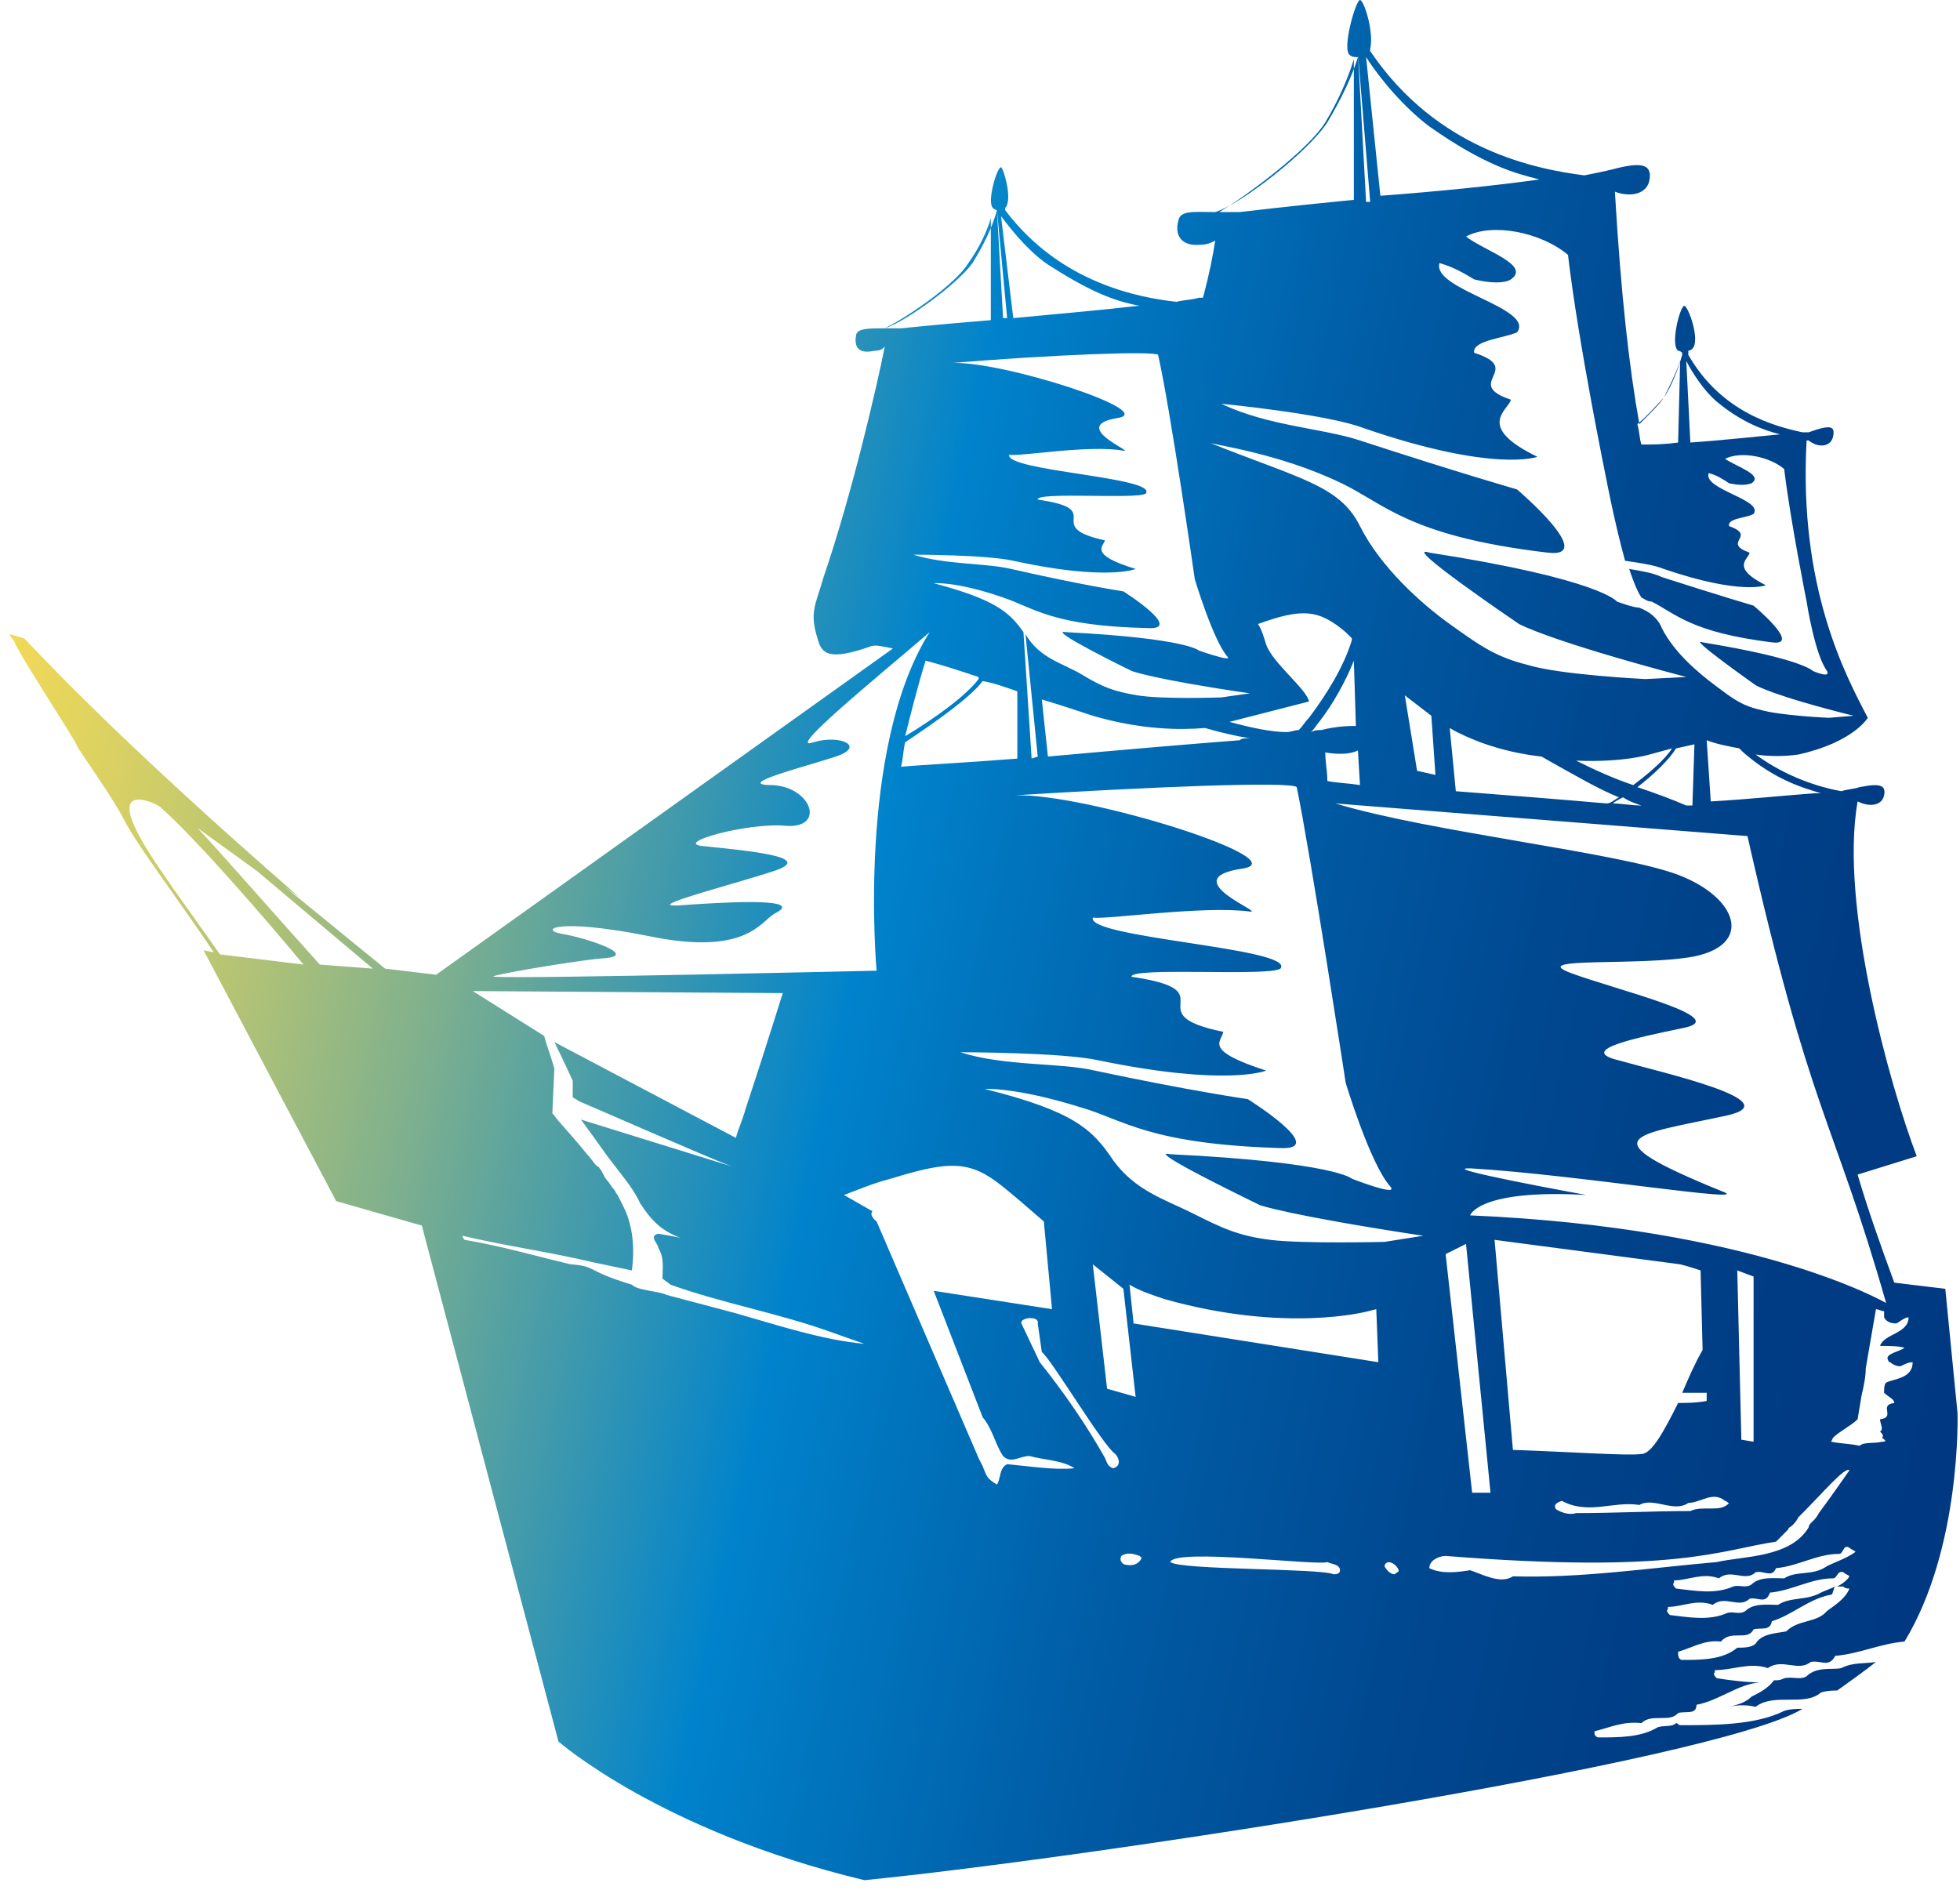 <svg width="140" height="135" viewBox="0 0 140 135" fill="none" xmlns="http://www.w3.org/2000/svg">
<path d="M129.044 119.746C128.607 120.037 128.024 119.746 127.441 119.892C127.15 120.037 127.004 120.037 126.713 120.037C126.276 120.62 125.693 120.911 125.11 121.203C124.673 121.64 124.091 121.785 123.508 121.931C124.091 121.785 124.819 121.785 125.402 121.931C126.713 120.911 128.898 121.931 130.063 120.911C130.5 120.766 130.937 120.766 131.229 120.766C132.249 120.037 133.268 119.309 133.997 118.726C133.123 118.872 132.394 118.726 131.52 119.163C130.937 119.309 129.772 119.018 129.044 119.746ZM138.95 92.067L135.308 91.63C134.288 88.862 133.414 86.386 132.686 83.909L136.91 82.598C135.016 77.645 131.374 64.68 132.686 57.251C133.56 57.688 134.434 57.542 134.579 56.814C134.725 56.085 134.288 55.94 132.831 56.231C132.394 56.377 131.957 56.377 131.52 56.522C129.918 56.231 127.587 55.503 125.402 53.9C126.422 54.046 127.441 54.046 128.461 53.9C132.394 53.026 133.414 51.278 133.414 51.278C131.812 48.219 128.461 41.955 129.044 31.466H129.189C129.918 32.049 130.792 31.903 130.937 31.175C131.083 30.446 130.792 30.301 129.189 30.883H128.752C126.713 30.446 122.925 29.427 120.594 25.348V25.056C120.74 25.056 120.886 24.911 120.886 24.911C121.469 24.328 120.594 21.851 120.303 21.851C120.012 21.851 119.283 24.619 119.866 25.056C119.866 25.056 120.012 25.056 120.157 25.202V25.348C119.866 26.367 119.429 27.533 118.846 28.407C118.555 28.844 117.827 29.572 117.098 30.301C116.37 26.222 115.787 21.123 115.35 13.694C116.516 14.131 117.681 13.839 117.827 12.819C117.972 11.8 117.39 11.508 115.204 12.091C114.622 12.237 113.893 12.383 113.165 12.528C109.814 12.091 102.676 10.78 97.869 3.642V3.496C98.16 2.331 97.432 0 97.141 0C96.849 0 95.829 3.496 96.412 3.933C96.412 3.933 96.558 4.079 96.849 4.079H96.995C96.558 5.536 95.684 7.284 94.81 8.741C93.499 10.78 88.691 14.568 86.798 15.15C85.341 15.15 84.321 15.005 84.175 15.733C83.884 16.753 84.321 17.627 85.778 17.481C86.215 17.481 86.506 17.335 86.798 17.19C86.652 18.209 86.361 19.666 85.924 21.269H85.632C85.195 21.414 84.612 21.414 84.03 21.56C81.407 21.269 75.726 20.249 71.793 15.005V14.859C72.376 14.276 71.647 11.945 71.502 11.945C71.21 11.945 70.482 14.422 70.919 14.859C70.919 14.859 71.064 15.005 71.21 15.005C70.919 16.17 70.191 17.627 69.462 18.792C68.442 20.249 64.655 23.017 63.198 23.454C62.033 23.454 61.304 23.454 61.158 23.891C61.013 24.619 61.158 25.348 62.47 25.056C62.907 25.056 63.052 24.911 63.198 24.765C62.615 27.678 60.867 35.254 58.828 41.226C58.245 43.266 57.808 43.703 58.391 45.597C58.682 46.762 59.265 47.199 62.178 46.179C62.47 46.034 63.052 46.179 63.781 46.325L31.149 69.633L27.507 69.196L20.369 63.369L21.389 64.098C7.987 52.444 2.597 46.471 1.723 45.597L0.703 45.305C0.703 45.451 0.849 45.597 0.994 45.742C1.14 46.471 5.51 53.026 5.51 53.318C5.656 53.609 8.132 57.105 8.861 58.562C9.735 60.31 12.94 64.535 15.271 68.031L14.542 67.885L24.011 85.803L30.13 87.551L39.89 124.408C39.89 124.408 47.174 130.817 61.741 134.314C77.911 132.711 122.488 125.864 128.752 122.077C128.315 122.077 127.878 122.077 127.441 122.222C125.402 123.242 122.488 123.242 120.012 123.242C119.866 123.242 119.866 123.096 119.72 123.096C119.429 123.388 118.846 123.242 118.409 123.388C117.244 124.116 115.641 124.116 114.185 124.116C114.039 124.116 113.893 123.971 113.893 123.825V123.679C115.059 123.388 115.933 122.951 117.244 123.096C117.972 122.368 119.283 123.096 119.866 122.368C120.449 122.222 121.177 122.514 121.177 121.785C122.78 121.494 124.091 120.329 125.693 120.183C124.673 120.183 123.654 120.037 122.634 119.892C122.488 119.746 122.343 119.6 122.488 119.455V119.309C123.799 119.309 124.965 118.726 126.276 119.163C127.296 118.435 128.461 119.455 129.335 118.726C130.063 118.58 130.646 119.163 131.083 118.289C132.831 118.143 134.288 117.415 136.036 117.269C140.115 110.568 139.824 100.954 139.824 100.954L138.95 92.067ZM15.707 68.177C13.377 64.826 10.609 61.184 9.735 59.29C7.987 55.794 11.483 57.542 11.483 57.688C13.959 59.873 18.767 65.409 21.68 68.905L15.707 68.177ZM22.846 68.905C20.078 65.846 16.145 61.33 14.105 59.145L18.33 62.204L26.633 69.196L22.846 68.905ZM135.89 92.796C135.89 92.893 135.89 92.893 135.89 92.796C135.89 92.699 135.89 92.699 135.89 92.796ZM134.725 93.087C134.725 93.087 125.547 87.697 105.007 86.823C105.007 86.823 105.59 84.929 113.311 85.366C113.311 85.366 102.094 83.327 105.153 83.472C112.582 83.909 125.839 86.095 122.925 85.075C113.311 81.142 116.661 81.142 123.362 79.685C127.878 78.665 118.701 76.626 115.641 75.752C112.582 75.023 116.807 74.149 120.303 73.421C123.799 72.692 115.204 70.653 112.145 69.488C109.086 68.322 117.244 69.05 121.031 68.322C125.256 67.448 124.091 64.098 119.866 62.495C115.641 60.893 102.094 59.436 95.392 57.396L124.819 59.727C129.335 79.685 130.937 79.831 134.725 93.087ZM125.256 91.193V102.993L124.382 102.847L124.091 90.756L125.256 91.193ZM121.906 99.497V100.08C121.177 100.225 120.303 100.225 119.866 100.225C118.846 102.265 117.972 103.867 117.244 103.867C116.37 104.013 112.291 103.721 108.066 103.576L106.755 88.571L120.012 90.319C120.594 90.465 121.031 90.611 121.469 90.756L121.614 96.438C121.031 97.457 120.594 98.477 120.157 99.497H121.906ZM111.563 107.218C113.456 108.237 115.204 107.218 117.098 107.509C118.118 106.926 119.575 108.092 120.594 107.363C121.469 107.363 122.343 106.489 123.217 107.218C123.362 107.218 123.362 107.363 123.508 107.363C122.925 108.092 121.614 107.509 120.74 107.946C117.972 107.946 115.35 108.092 112.582 108.092C112.145 108.237 111.563 108.092 111.125 107.8C110.98 107.509 111.126 107.363 111.563 107.218ZM106.464 106.635H105.153L103.259 89.591L104.716 88.862L106.464 106.635ZM87.817 51.569L93.499 50.113C93.353 49.239 90.876 47.345 90.439 46.034C90.294 45.597 90.148 45.014 89.857 44.577C93.062 43.411 94.227 43.557 96.121 45.16C96.266 45.305 96.412 45.451 96.558 45.597V45.742C95.975 47.636 94.81 49.53 93.499 51.278C93.207 51.569 93.062 51.861 92.77 52.152C92.479 52.152 92.188 52.298 91.896 52.298C90.876 52.298 89.42 52.006 87.817 51.569ZM89.274 52.735C88.983 52.735 88.691 52.735 88.546 52.88C84.758 53.172 79.659 53.609 74.852 54.046L74.415 49.967C75.872 50.404 77.183 50.841 78.057 51.132C81.553 52.152 84.321 52.152 86.069 52.006C87.089 52.298 88.254 52.589 89.274 52.735ZM94.227 51.569C95.247 50.258 96.121 48.656 96.704 47.199L96.849 51.861C96.412 51.861 95.538 51.861 94.373 52.152C94.081 52.152 93.936 52.152 93.644 52.298C93.936 52.006 94.081 51.715 94.227 51.569ZM96.995 53.609L97.141 56.085C96.266 55.94 95.538 55.94 94.81 55.794C94.81 55.066 94.664 54.483 94.664 53.755C95.538 53.9 96.412 53.9 96.995 53.609ZM100.345 49.676L102.239 51.132L102.531 55.357L101.22 55.066L100.345 49.676ZM116.953 56.231C118.118 55.357 119.283 54.192 119.72 53.463L121.031 53.172L120.886 57.542H120.449C119.429 57.105 118.264 56.668 116.953 56.231ZM117.244 57.542C116.516 57.542 115.787 57.396 115.204 57.396C115.35 57.251 115.641 57.105 115.933 56.959C116.37 57.251 116.807 57.397 117.244 57.542ZM116.661 56.085C115.35 55.648 114.039 55.066 112.582 54.337C115.933 54.483 117.827 53.9 117.827 53.9L119.429 53.463C118.992 54.192 117.827 55.211 116.661 56.085ZM115.641 56.959C115.35 57.105 115.059 57.396 114.767 57.396C111.417 57.105 107.775 56.814 103.987 56.522L103.55 52.006C104.279 52.444 105.007 52.735 105.735 53.026C107.338 53.609 108.795 53.9 110.106 54.046C112.437 55.357 114.185 56.377 115.641 56.959ZM130.063 56.668H129.626C127.587 56.814 124.819 57.105 122.197 57.251L121.906 52.88C122.634 53.172 123.508 53.318 124.236 53.463C124.333 53.56 124.431 53.657 124.528 53.755C126.713 55.648 128.607 56.231 130.063 56.668ZM122.634 28.698C124.382 30.155 125.984 30.738 127.15 31.029C125.547 31.175 122.925 31.466 120.74 31.612L120.449 25.785C120.886 26.659 121.76 27.97 122.634 28.698ZM118.846 28.407C119.283 27.533 119.72 26.659 120.012 25.785L119.866 31.612C118.846 31.757 117.972 31.757 117.244 31.757C117.098 31.32 117.098 30.738 116.953 30.301C117.681 29.718 118.409 28.844 118.846 28.407ZM102.094 9.032C106.027 11.8 108.212 12.383 109.96 12.819C106.901 13.257 102.531 13.694 98.597 13.985L97.578 4.079C98.597 5.681 100.345 7.721 102.094 9.032ZM96.995 3.788L97.869 14.422H97.578L96.995 3.788ZM94.664 8.741C95.538 7.284 96.266 5.681 96.704 4.225V14.276C92.188 14.713 88.546 15.15 88.546 15.15H87.089C89.274 13.839 93.499 10.634 94.664 8.741ZM95.829 34.525C98.889 35.982 100.637 38.313 110.543 39.478C114.185 39.915 108.358 34.962 108.358 34.962C108.358 34.962 104.279 33.797 97.141 31.466C94.518 30.592 90.585 30.446 87.235 28.844C87.235 28.844 94.81 29.572 97.432 30.592C106.755 33.797 109.814 32.632 109.814 32.632C105.298 30.446 107.775 29.281 107.921 28.552C104.424 27.387 108.94 26.367 105.298 25.202C105.153 24.328 107.338 24.182 108.358 23.745C109.669 21.997 102.239 20.686 102.822 18.792C103.842 19.084 104.57 19.521 105.298 19.958C106.464 20.249 107.484 20.249 107.921 19.958C109.377 18.938 106.027 17.918 104.716 16.898C106.61 15.879 110.106 16.607 112 18.209C112.728 24.474 114.767 34.38 114.767 34.38C114.767 34.38 115.35 37.439 116.078 40.061C117.098 40.207 118.118 40.352 118.846 40.644C124.382 42.538 126.13 41.809 126.13 41.809C123.508 40.498 124.965 39.915 124.965 39.478C122.925 38.75 125.547 38.313 123.508 37.584C123.362 37.002 124.819 37.002 125.256 36.71C125.984 35.691 121.614 34.962 122.051 33.797C122.634 33.943 123.071 34.234 123.508 34.525C124.236 34.671 124.673 34.671 125.11 34.525C125.984 33.943 124.091 33.36 123.217 32.777C124.382 32.194 126.422 32.632 127.441 33.505C127.878 37.147 129.044 42.974 129.044 42.974C129.044 42.974 129.626 46.762 130.5 47.928C130.792 48.51 129.481 47.928 129.481 47.928C129.481 47.928 128.752 47.053 121.614 45.888C120.449 45.451 125.402 48.947 125.402 48.947C125.402 48.947 126.567 49.676 132.394 51.132L130.646 51.278C130.646 51.278 127.15 51.132 125.693 50.695C124.382 50.404 123.654 49.821 122.488 48.947C121.323 48.073 119.575 46.616 118.701 44.868C118.409 44.14 117.827 43.703 117.098 43.411C116.661 43.411 115.496 42.974 115.496 42.974C115.496 42.974 114.33 41.372 102.094 39.478C99.908 38.75 108.503 44.577 108.503 44.577C108.503 44.577 110.543 45.742 120.449 48.364L117.535 48.51C117.535 48.51 111.417 48.219 109.086 47.49C106.755 46.908 105.59 46.034 103.55 44.577C101.511 43.12 98.597 40.498 97.141 37.584C95.684 34.671 92.916 34.234 86.361 31.612C86.506 31.757 91.314 32.34 95.829 34.525ZM75.144 19.084C78.348 21.123 79.951 21.56 81.407 21.851H81.262C78.785 22.143 75.435 22.434 72.376 22.726L71.502 15.442C72.376 16.607 73.687 18.209 75.144 19.084ZM71.21 15.005L71.939 22.726H71.647L71.21 15.005ZM82.719 25.348C83.593 29.135 85.341 41.372 85.341 41.372C85.341 41.372 86.652 45.742 87.672 46.908C88.109 47.345 85.632 46.471 85.632 46.471C85.632 46.471 84.758 45.597 76.163 45.16C74.561 44.868 80.825 47.928 80.825 47.928C80.825 47.928 82.282 48.51 89.274 49.53L87.235 49.821C87.235 49.821 83.01 49.967 81.262 49.676C79.514 49.384 78.785 49.093 77.329 48.219C75.872 47.345 74.269 47.053 73.25 45.305L74.124 54.046L73.687 54.192L73.104 45.16C72.084 43.703 71.064 42.829 66.694 41.663C66.694 41.663 68.297 41.518 71.647 42.683C73.832 43.411 75.144 44.723 81.99 44.868C84.612 45.014 80.242 42.246 80.242 42.246C80.242 42.246 77.329 41.809 72.23 40.644C70.336 40.207 67.568 40.352 65.237 39.624C65.237 39.624 70.482 39.624 72.376 40.061C79.077 41.518 81.116 40.644 81.116 40.644C77.766 39.624 78.785 39.041 78.931 38.604C74.269 37.584 79.222 36.419 74.124 35.691C73.978 35.108 81.262 35.691 81.845 35.254C82.719 34.088 71.793 33.651 72.084 32.486C72.813 32.632 77.766 31.757 80.242 32.194C81.116 32.34 76.309 30.446 79.805 29.864C82.864 29.427 71.647 25.785 68.005 25.93C74.998 25.348 82.427 25.056 82.719 25.348ZM70.191 48.656C71.064 48.801 71.793 49.093 72.667 49.384V54.192C69.025 54.483 65.966 54.629 64.363 54.774C64.509 54.192 64.509 53.609 64.655 53.026C66.84 51.569 69.316 49.821 70.191 48.656ZM64.655 52.589C65.092 50.841 65.529 49.093 66.112 47.199C67.277 47.49 68.588 47.928 69.899 48.364V48.51C69.025 49.676 66.84 51.278 64.655 52.589ZM63.198 23.454C64.946 22.58 68.297 20.249 69.171 18.792C69.899 17.773 70.482 16.607 70.773 15.587V22.871C67.131 23.163 64.363 23.454 64.363 23.454H63.198ZM40.181 66.72C38.433 66.428 39.744 65.554 46.3 66.865C53.292 68.322 54.312 65.846 55.331 65.263C57.08 64.389 54.457 64.243 48.485 64.68C45.862 64.826 52.272 63.224 55.331 62.204C58.391 61.184 53.001 60.747 50.379 60.456C47.756 60.31 53.438 58.708 56.206 58.999C58.973 59.145 57.954 56.231 55.186 56.085C52.272 56.085 57.517 54.774 59.702 54.046C61.887 53.318 59.993 52.444 58.099 53.026C56.06 53.755 62.324 48.656 66.403 45.16C61.158 53.463 62.615 69.342 62.615 69.342C62.615 69.342 37.85 69.925 35.374 69.779C34.208 69.779 41.201 68.614 42.949 68.468C45.862 68.322 41.929 67.011 40.181 66.72ZM61.741 96.001C58.682 95.709 55.623 94.69 52.564 93.816L47.611 92.504C47.028 92.213 45.571 92.213 45.134 91.776C41.784 90.756 42.658 90.465 40.764 90.319C38.287 89.737 35.811 89.008 33.189 88.571C33.092 88.474 33.043 88.377 33.043 88.28C36.102 89.008 39.307 89.445 42.366 90.174L45.134 90.756C45.134 90.611 45.571 88.28 44.551 86.24C44.406 85.949 44.26 85.658 44.114 85.366C43.969 85.221 43.969 85.075 43.823 84.929C43.677 84.784 43.532 84.492 43.386 84.347C43.24 84.201 43.095 83.909 42.949 83.618C42.803 83.472 42.803 83.327 42.658 83.327C42.366 83.035 42.221 82.744 41.929 82.453C40.764 80.996 39.744 79.976 39.598 79.685L39.453 79.539L39.598 76.334C39.307 75.315 39.016 74.586 38.87 74.004L33.771 70.799L55.914 70.944C55.04 73.712 54.166 76.48 53.292 79.102C53.001 80.122 52.709 80.705 52.564 81.287L39.598 74.441C40.181 75.606 40.91 77.208 40.91 77.208V78.374C41.055 78.519 41.201 78.519 41.347 78.665C42.075 78.957 50.67 82.744 52.272 83.327L41.492 79.976C41.929 80.559 42.658 81.579 43.386 82.598C44.26 83.764 45.28 84.929 45.717 85.949C46.591 87.26 47.319 88.134 49.504 88.717H49.65C48.776 88.425 47.902 88.28 47.028 88.134C46.3 88.28 47.028 88.862 47.028 89.154C47.465 89.882 47.319 90.611 47.319 91.339L47.902 91.776C51.544 93.087 55.623 93.816 59.265 95.127L61.741 96.001ZM76.746 104.887C75.289 105.033 73.541 104.741 71.939 104.596C71.356 104.887 71.501 105.615 71.21 106.052C70.482 105.615 70.482 105.47 70.191 104.741L69.899 104.159L62.615 87.26C62.615 87.26 62.033 86.823 62.324 86.532L60.285 85.366C61.45 84.929 62.47 84.492 63.635 84.201C67.86 82.89 69.316 82.89 71.647 84.784C72.376 85.366 73.395 86.24 74.561 87.26L75.144 93.524L66.694 92.213L70.191 101.245C70.919 102.119 71.064 103.139 71.647 104.013C72.23 104.596 72.813 104.013 73.541 104.013C74.561 104.304 75.872 104.304 76.746 104.887ZM79.514 104.887C79.077 104.741 79.077 104.45 78.931 104.159C77.62 101.828 76.017 99.497 74.269 97.312L72.958 94.544C72.813 94.107 74.269 93.961 74.124 94.544L74.415 96.583C75.144 97.166 78.785 103.284 79.659 103.867C79.951 104.159 80.097 104.741 79.514 104.887ZM78.057 90.319L80.242 92.067L81.116 99.788L79.077 99.206L78.057 90.319ZM80.242 111.734C80.097 111.588 79.951 111.442 80.096 111.151C80.534 110.86 80.971 111.005 81.407 111.151L81.553 111.297C81.262 111.879 80.679 111.879 80.242 111.734ZM95.247 112.462C94.373 112.025 84.321 112.171 83.593 111.588C83.884 110.568 94.227 111.879 94.81 111.588C95.101 111.734 95.538 111.734 95.684 112.025C95.829 112.462 95.392 112.462 95.247 112.462ZM80.971 94.544L80.679 91.776C81.407 92.213 82.282 92.504 83.156 92.796C91.896 95.272 97.723 93.67 97.723 93.67L98.306 93.524L98.452 97.312L80.971 94.544ZM99.617 112.462C99.326 112.462 99.034 112.171 98.889 111.879C99.034 111.297 99.763 111.734 99.908 112.171C99.908 112.316 99.763 112.316 99.617 112.462ZM98.889 88.717C98.889 88.717 93.062 88.862 90.731 88.571C88.4 88.28 87.235 87.697 85.195 86.677C83.156 85.658 81.116 85.075 79.514 82.89C78.057 80.705 76.746 79.394 70.336 77.791C70.336 77.791 72.521 77.645 77.183 79.102C80.242 79.976 81.99 81.724 91.459 82.016C94.955 82.161 89.128 78.519 89.128 78.519C89.128 78.519 85.049 77.937 78.203 76.48C75.726 75.897 71.793 76.189 68.588 75.169C68.588 75.169 75.872 75.169 78.494 75.752C87.672 77.645 90.439 76.48 90.439 76.48C85.924 75.023 87.235 74.441 87.38 73.712C80.971 72.401 87.817 70.799 80.825 69.779C80.679 69.05 90.585 69.779 91.459 69.196C92.625 67.74 77.62 67.011 78.057 65.554C79.077 65.7 85.924 64.68 89.274 65.117C90.439 65.263 83.884 62.786 88.691 62.058C92.916 61.475 77.62 56.668 72.521 56.814C81.845 56.231 92.188 55.794 92.625 56.231C93.644 61.184 96.121 77.354 96.121 77.354C96.121 77.354 97.869 83.181 99.326 84.784C99.908 85.512 96.558 84.201 96.558 84.201C96.558 84.201 95.392 83.035 83.593 82.453C81.553 82.016 90.002 86.095 90.002 86.095C90.002 86.095 92.042 86.823 101.657 88.28L98.889 88.717ZM108.066 112.608C107.192 113.19 105.881 112.462 105.007 112.171C104.133 112.316 102.968 112.462 102.094 112.025C102.094 111.442 102.822 111.151 103.259 111.151C119.72 112.462 122.925 110.714 126.859 110.131C126.859 110.131 127.004 109.986 127.15 109.84L127.296 109.694C127.441 109.549 127.587 109.403 127.733 109.257C127.733 109.112 127.878 109.112 128.024 108.966C128.17 108.82 128.315 108.674 128.461 108.383C128.558 108.286 128.655 108.189 128.752 108.092C130.209 106.635 131.812 104.741 132.103 105.033C132.103 105.033 130.792 106.926 129.918 108.092C129.772 108.383 129.626 108.529 129.481 108.674L129.335 108.82C129.189 108.966 129.189 109.112 129.189 109.112C127.878 111.297 124.528 111.151 122.634 111.588C117.681 112.025 112.874 112.753 108.066 112.608ZM131.666 113.336C131.812 113.482 131.957 113.482 132.103 113.482C131.812 114.21 131.083 114.647 130.5 115.084C129.772 115.958 128.461 115.667 127.587 116.541C126.859 116.687 125.839 116.687 125.402 117.415C125.11 117.706 124.528 117.706 124.091 117.706C123.071 118.58 121.469 118.58 120.157 118.58C120.012 118.58 119.866 118.435 119.866 118.143V117.998C120.886 117.706 121.76 117.124 122.925 117.269C123.654 116.395 124.819 117.269 125.256 116.395C125.839 116.25 126.422 116.541 126.567 115.813C128.024 115.376 129.189 114.21 130.792 113.919C130.937 113.919 130.937 113.482 131.083 113.336C130.792 113.482 130.355 113.627 130.063 113.773C129.044 114.356 127.878 114.065 127.004 114.647C126.276 114.647 125.256 114.502 124.673 115.084C124.236 115.376 123.799 115.084 123.362 115.23C122.051 115.813 120.594 115.521 119.283 115.376C119.138 115.23 118.992 115.084 119.138 114.939V114.793C120.157 114.793 121.177 114.21 122.343 114.647C123.217 113.919 124.236 114.939 124.965 114.21C125.547 114.065 126.13 114.647 126.422 113.773C128.024 113.627 129.335 112.753 130.937 112.753C131.229 112.753 131.229 112.171 131.666 112.316C131.812 112.462 131.957 112.462 132.103 112.608C131.957 112.899 131.52 113.19 131.229 113.336C131.423 113.336 131.569 113.336 131.666 113.336ZM130.5 111.879C129.481 112.608 128.315 112.171 127.441 112.753C126.713 112.753 125.693 112.608 125.11 113.19C124.673 113.482 124.236 113.19 123.799 113.336C122.488 113.919 121.031 113.627 119.72 113.482C119.575 113.336 119.429 113.19 119.575 113.045V112.899C120.594 112.899 121.614 112.316 122.78 112.753C123.654 112.025 124.673 113.045 125.402 112.316C125.984 112.171 126.567 112.753 126.859 112.025C128.461 111.879 129.772 111.005 131.374 111.005C131.666 111.005 131.666 110.277 132.103 110.568C132.249 110.714 132.394 110.714 132.54 110.86C131.957 111.297 131.083 111.588 130.5 111.879ZM134.725 98.769C134.579 98.914 134.579 99.206 134.579 99.497C134.871 99.788 135.308 99.934 135.308 100.225C134.142 100.371 135.453 101.245 134.288 101.391C134.288 101.682 134.579 102.119 134.288 102.265C134.434 102.41 134.579 102.556 134.434 102.702C134.579 102.847 134.871 102.993 134.434 102.993C133.851 103.139 133.123 102.993 132.831 103.284C132.249 103.139 131.52 103.139 130.792 102.993L130.937 102.702C131.375 102.265 132.249 101.828 132.686 101.391L132.977 99.643C133.123 99.06 133.268 98.332 133.268 97.749L133.997 93.524C134.142 93.524 134.434 93.67 134.579 93.67V94.107C134.725 94.398 135.016 94.544 135.453 94.544C135.745 94.398 136.036 94.107 136.327 94.107C136.327 95.272 134.579 95.272 134.288 96.146C134.725 96.146 135.745 96.146 136.036 96.292C135.599 96.583 134.579 96.729 134.871 97.166C134.871 97.166 134.871 97.312 135.016 97.312C135.162 97.457 135.453 97.603 135.745 97.603C136.036 97.457 136.327 97.312 136.619 97.312C136.619 98.477 135.308 98.477 134.725 98.769ZM117.972 42.974C119.72 43.849 120.74 45.16 126.567 45.888C128.752 46.179 125.256 43.266 125.256 43.266C125.256 43.266 122.78 42.538 118.701 41.226C118.118 40.935 117.244 40.789 116.37 40.644C116.661 41.518 116.953 42.246 117.244 42.683C117.535 42.829 117.681 42.974 117.972 42.974Z" fill="url(#paint0_linear_481_592)"/>
<defs>
<linearGradient id="paint0_linear_481_592" x1="24.443" y1="-104.388" x2="181.394" y2="-70.741" gradientUnits="userSpaceOnUse">
<stop stop-color="#FFDF51"/>
<stop offset="0.04" stop-color="#F6DB55"/>
<stop offset="0.1" stop-color="#DDD261"/>
<stop offset="0.18" stop-color="#B5C474"/>
<stop offset="0.27" stop-color="#7EB08E"/>
<stop offset="0.37" stop-color="#3997B0"/>
<stop offset="0.45" stop-color="#0083CC"/>
<stop offset="0.49" stop-color="#0079C2"/>
<stop offset="0.62" stop-color="#005CA5"/>
<stop offset="0.75" stop-color="#004890"/>
<stop offset="0.88" stop-color="#003C84"/>
<stop offset="1" stop-color="#003880"/>
</linearGradient>
</defs>
</svg>
